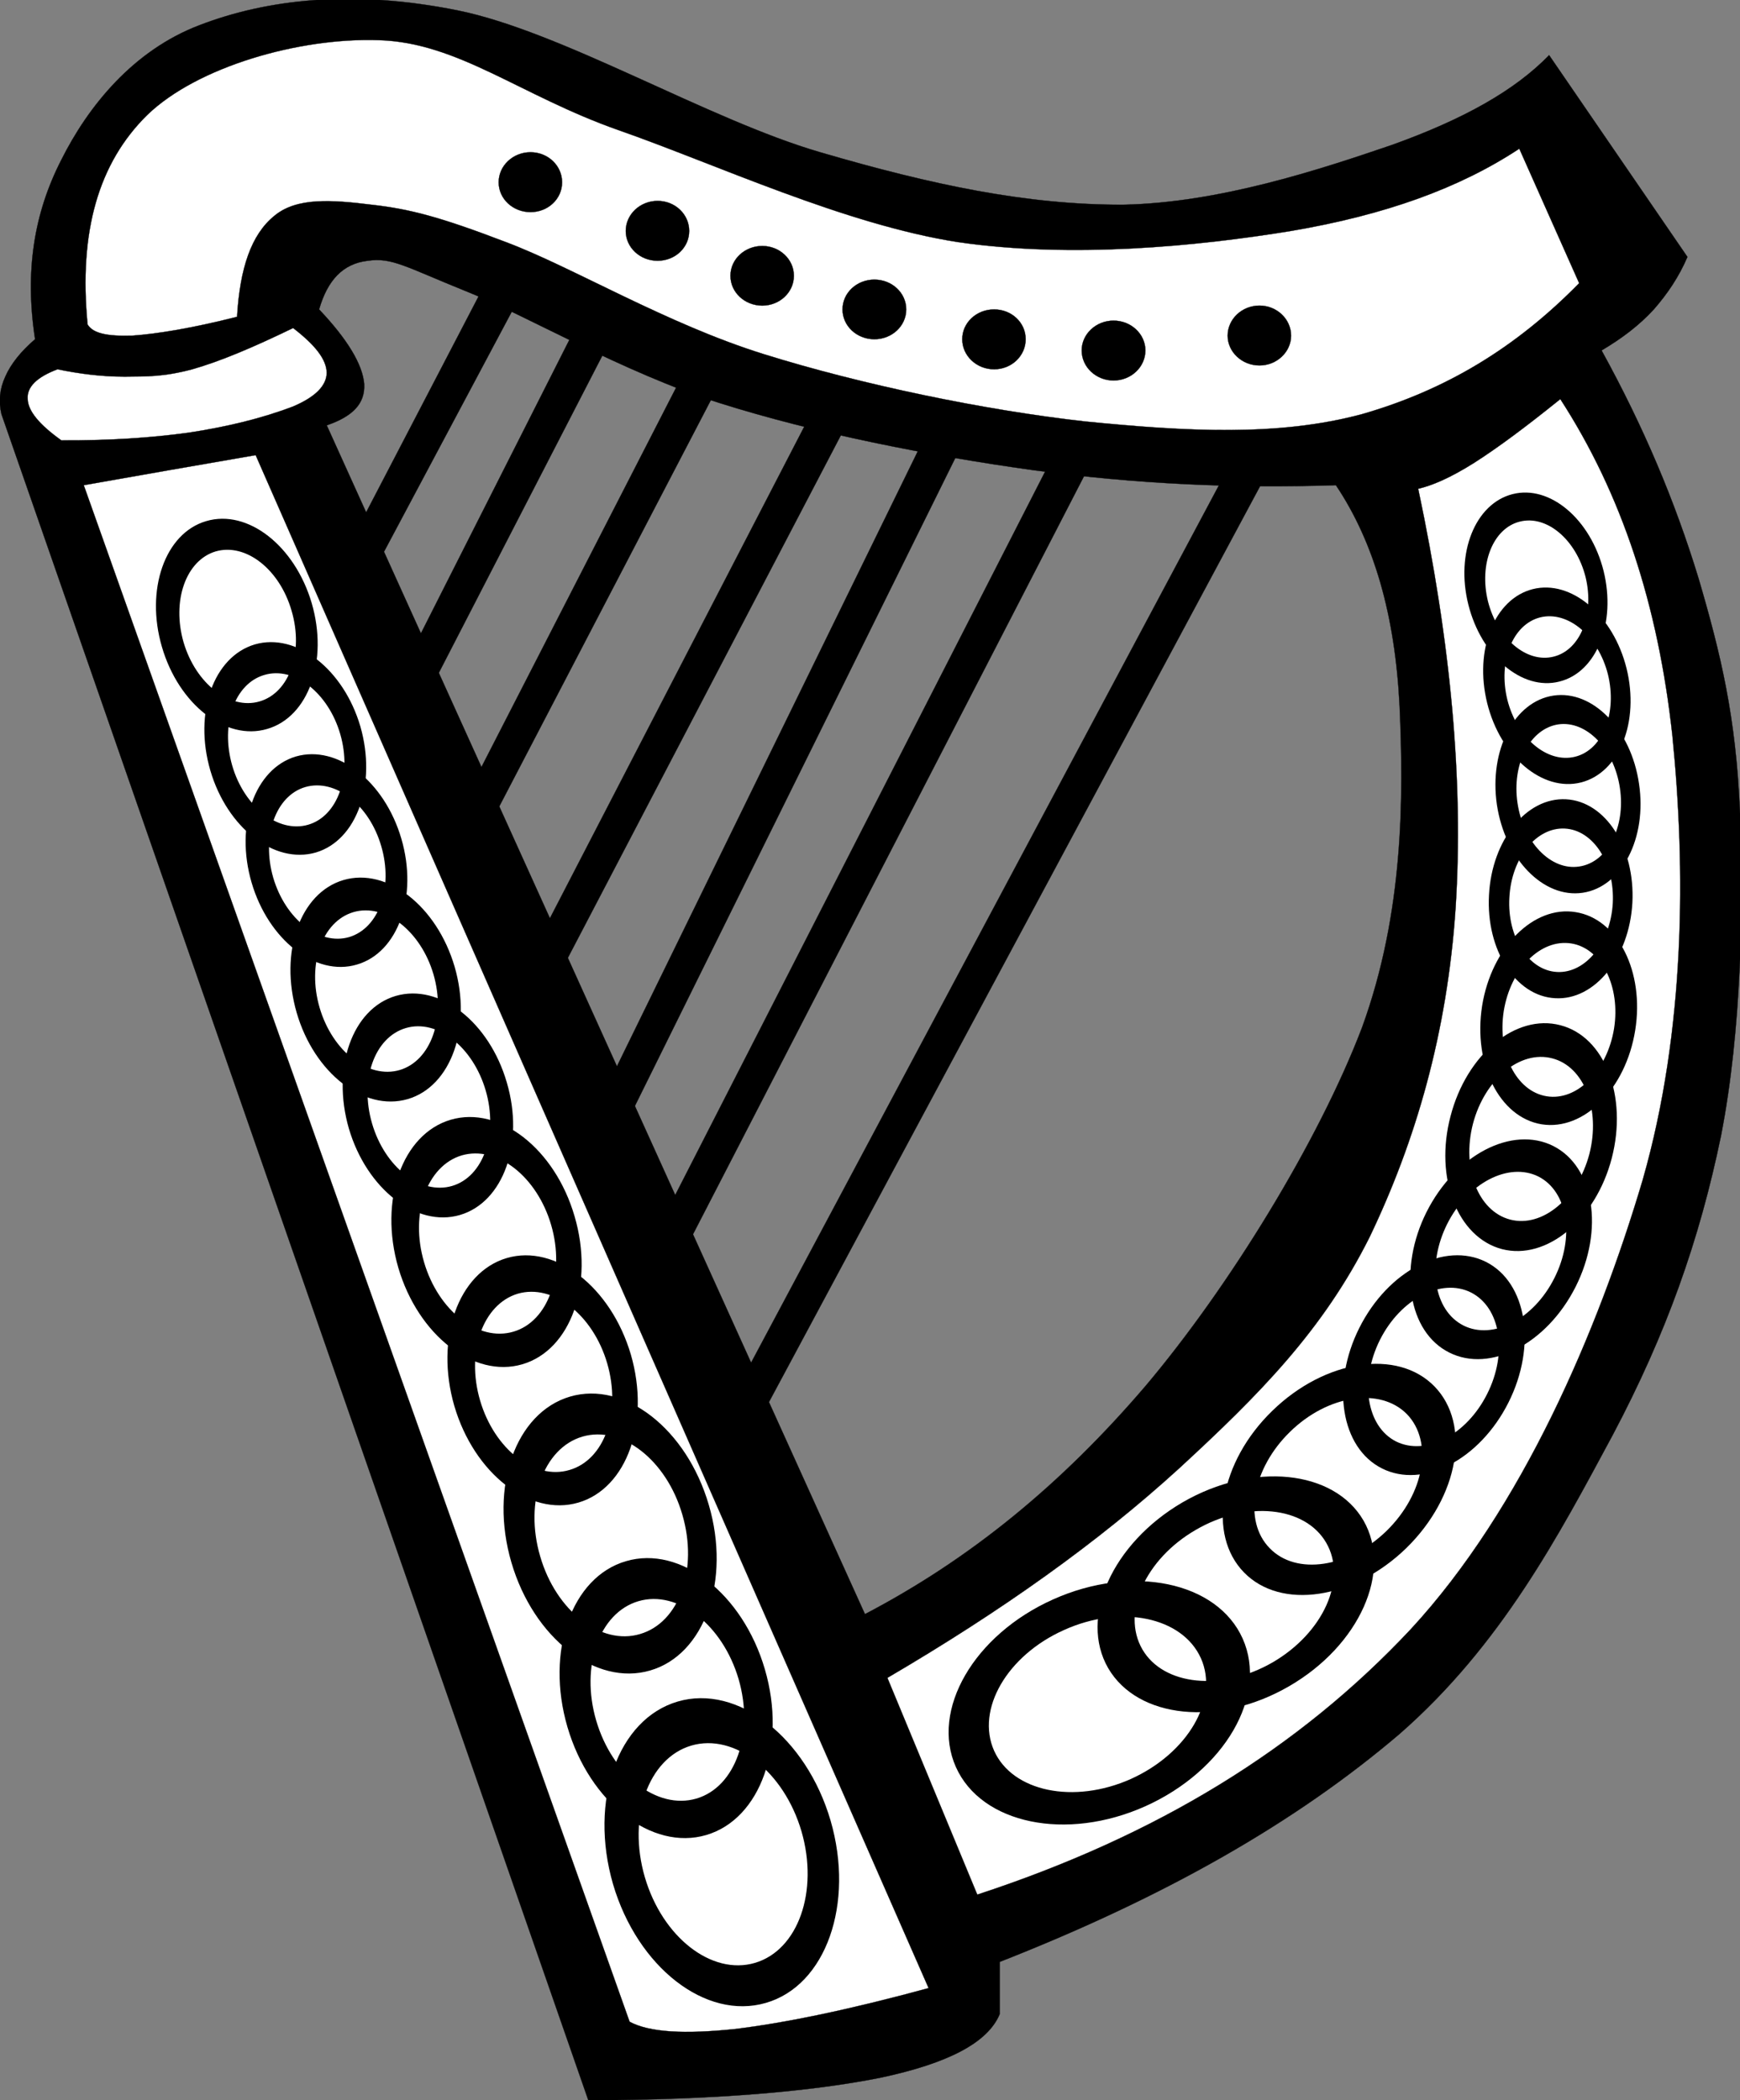 <?xml version="1.0"?><svg width="245.923" height="296.826" xmlns="http://www.w3.org/2000/svg">
 <rect width="100%" height="100%" fill="#808080" stroke="none"/>
 <title>lyre</title>

 <g>
  <title>Layer 1</title>
  <g id="g3384">
   <path fill-rule="evenodd" stroke="#000000" stroke-width="0.036" stroke-miterlimit="10" id="path15" d="m218.943,7.8l19.549,28.512c-1.189,2.771 -2.773,5.148 -4.754,7.416c-2.051,2.232 -4.463,4.068 -7.379,5.796c5.939,10.8 10.367,21.276 13.717,32.256c3.168,10.8 5.256,19.548 5.83,32.76c0.541,13.176 0.254,31.032 -2.662,45.937c-3.061,14.832 -7.74,28.008 -15.301,42.299c-7.633,14.184 -15.732,29.664 -30.133,42.264c-14.65,12.492 -33.119,23.041 -56.52,32.221l0,7.381c-1.656,3.994 -7.199,6.947 -16.919,9c-9.756,1.943 -23.4,3.131 -41.22,3.168l-82.944,-238.286c-0.432,-1.8 -0.252,-3.564 0.54,-5.292c0.792,-1.8 2.196,-3.564 4.212,-5.292c-1.476,-9.648 -0.144,-17.82 3.708,-25.344c3.78,-7.56 10.152,-15.48 19.548,-19.044c9.468,-3.636 21.564,-5.076 36.432,-2.088c14.796,2.988 35.352,15.408 51.264,20.052c15.769,4.608 29.159,7.452 42.804,7.416c13.572,-0.252 27.828,-4.968 38.053,-8.46c10.114,-3.636 17.315,-7.668 22.175,-12.672zm-96.696,220.319l-76.068,-168.011c3.672,-1.26 5.436,-3.06 5.292,-5.832c-0.216,-2.736 -2.34,-6.3 -6.372,-10.548c1.188,-4.14 3.384,-6.48 6.876,-6.876c3.42,-0.504 5.364,0.864 13.752,4.248c8.388,3.312 22.356,11.556 35.928,15.84c13.536,4.284 29.628,7.452 44.388,9.504c14.652,1.98 28.584,2.592 42.768,2.124c5.4,8.064 8.354,18.324 9,31.176c0.576,12.852 0.613,29.196 -5.291,45.432c-6.121,16.092 -18.828,36.756 -30.637,50.725c-11.88,13.894 -24.768,24.443 -39.636,32.218z"/>
   <path fill="#ffffff" fill-rule="evenodd" stroke="#000000" stroke-width="0.036" stroke-miterlimit="10" id="path17" d="m12.375,45.852c0.756,1.26 2.736,1.692 6.336,1.584c3.492,-0.252 8.424,-1.044 14.796,-2.664c0.396,-6.876 2.016,-11.628 5.256,-14.256c3.168,-2.664 8.172,-2.268 13.752,-1.584c5.436,0.612 9.684,1.728 19.008,5.292c9.324,3.492 22.68,11.556 36.468,15.84c13.716,4.284 31.177,7.92 45.433,9.504c14.184,1.404 27.215,2.16 39.096,-1.044c11.771,-3.384 21.672,-9.324 30.672,-18.504l-8.461,-19.008c-8.459,5.58 -18.936,9.36 -32.256,11.628c-13.463,2.196 -31.031,3.888 -47.016,1.584c-16.056,-2.484 -34.344,-11.052 -48.06,-15.84c-13.824,-4.86 -22.644,-12.384 -33.84,-12.708c-11.304,-0.396 -25.74,3.78 -32.76,10.584c-6.876,6.768 -9.684,16.452 -8.424,29.592z"/>
   <path fill="#ffffff" fill-rule="evenodd" stroke="#000000" stroke-width="0.036" stroke-miterlimit="10" id="path19" d="m11.835,68.568l77.148,217.153c2.808,1.512 7.74,1.764 14.796,1.043c7.128,-0.863 16.092,-2.699 27.469,-5.797l-95.113,-216.647c-8.1,1.404 -16.2,2.808 -24.3,4.248z"/>
   <path fill="#ffffff" fill-rule="evenodd" stroke="#000000" stroke-width="0.036" stroke-miterlimit="10" id="path21" d="m200.439,69.072c1.908,-0.432 4.5,-1.512 7.92,-3.672c3.385,-2.16 7.344,-5.112 12.168,-9c8.676,13.392 13.824,29.052 15.84,47.556c1.871,18.612 1.908,41.508 -4.213,62.857c-6.299,21.238 -16.99,46.367 -32.76,63.432c-15.84,16.92 -35.891,29.195 -61.271,37.512l-12.707,-30.637c16.164,-9.467 29.771,-19.152 41.219,-29.592c11.34,-10.439 20.377,-19.547 26.965,-32.76c6.443,-13.463 10.943,-28.692 12.131,-46.512c1.116,-17.82 -0.648,-37.224 -5.292,-59.184z"/>
   <path fill="#ffffff" fill-rule="evenodd" stroke="#000000" stroke-width="0.036" stroke-miterlimit="10" id="path23" d="m8.127,52.188c3.132,0.648 6.3,1.044 9.504,1.044c3.168,-0.036 5.472,0.036 9.54,-1.044c4.032,-1.152 8.604,-3.096 14.256,-5.832c3.132,2.412 4.716,4.428 4.752,6.336c-0.036,1.836 -1.62,3.42 -4.752,4.752c-4.428,1.692 -9.36,2.88 -14.796,3.708c-5.508,0.756 -11.448,1.116 -17.964,1.08c-3.132,-2.232 -4.716,-4.176 -4.752,-5.832c-0.144,-1.692 1.26,-3.096 4.212,-4.212z"/>
   <path fill-rule="evenodd" stroke="#000000" stroke-width="0.036" stroke-miterlimit="10" id="path25" d="m49.347,77.028l20.088,-38.592l4.752,2.124l-22.212,41.724l-2.628,-5.256z"/>
   <path fill-rule="evenodd" stroke="#000000" stroke-width="0.036" stroke-miterlimit="10" id="path27" d="m57.267,93.912l25.38,-50.184l4.752,2.124l-27.504,53.352l-2.628,-5.292z"/>
   <path fill-rule="evenodd" stroke="#000000" stroke-width="0.036" stroke-miterlimit="10" id="path29" d="m66.267,111.875l31.176,-60.768l4.752,2.124l-33.3,63.936l-2.628,-5.292z"/>
   <path fill-rule="evenodd" stroke="#000000" stroke-width="0.036" stroke-miterlimit="10" id="path31" d="m75.231,134.592l40.176,-77.652l4.716,2.124l-42.228,80.82l-2.664,-5.292z"/>
   <path fill-rule="evenodd" stroke="#000000" stroke-width="0.036" stroke-miterlimit="10" id="path33" d="m84.735,155.725l46.513,-95.077l4.752,2.088l-48.601,98.28l-2.664,-5.291z"/>
   <path fill-rule="evenodd" stroke="#000000" stroke-width="0.036" stroke-miterlimit="10" id="path35" d="m92.151,175.309l57.563,-112.573l4.752,2.124l-59.687,115.704l-2.628,-5.255z"/>
   <path fill-rule="evenodd" stroke="#000000" stroke-width="0.036" stroke-miterlimit="10" id="path37" d="m102.699,199.068l71.855,-134.748l4.752,2.124l-73.943,137.88l-2.664,-5.256z"/>
   <path fill="#000000" fill-rule="evenodd" id="path39" d="m135.099,249.721c3.6,8.063 15.623,10.547 26.783,5.543c11.197,-5.039 17.352,-15.623 13.752,-23.688c-3.6,-8.065 -15.623,-10.549 -26.783,-5.545c-11.197,5.004 -17.351,15.625 -13.752,23.69zm5.401,-2.305c2.592,5.795 11.268,7.596 19.332,3.996c8.063,-3.637 12.49,-11.268 9.898,-17.064c-2.627,-5.832 -11.268,-7.633 -19.332,-3.996c-8.063,3.599 -12.492,11.232 -9.898,17.064z"/>
   <path fill="#000000" fill-rule="evenodd" id="path41" d="m156.626,235.752c4.176,7.164 15.625,8.316 25.561,2.557c9.973,-5.762 14.652,-16.273 10.512,-23.438c-4.176,-7.164 -15.623,-8.314 -25.561,-2.555c-9.935,5.795 -14.652,16.272 -10.512,23.436zm4.825,-2.664c2.988,5.148 11.268,5.977 18.432,1.836c7.164,-4.176 10.549,-11.736 7.561,-16.885c-2.988,-5.184 -11.268,-6.012 -18.432,-1.836c-7.165,4.141 -10.55,11.701 -7.561,16.885z"/>
   <path fill="#000000" fill-rule="evenodd" id="path43" d="m175.814,222.215c5.221,5.365 15.48,3.816 22.934,-3.42c7.451,-7.271 9.215,-17.496 3.996,-22.859c-5.221,-5.363 -15.48,-3.816 -22.934,3.457c-7.451,7.234 -9.215,17.459 -3.996,22.822zm3.637,-3.42c3.744,3.889 11.16,2.773 16.523,-2.447c5.365,-5.256 6.625,-12.6 2.881,-16.488c-3.779,-3.852 -11.195,-2.736 -16.523,2.484c-5.366,5.22 -6.661,12.599 -2.881,16.451z"/>
   <path fill="#000000" fill-rule="evenodd" id="path45" d="m195.328,207.527c5.795,2.916 13.787,-1.223 17.855,-9.287c4.068,-8.064 2.627,-16.992 -3.168,-19.908c-5.832,-2.916 -13.824,1.225 -17.893,9.324c-4.031,8.028 -2.626,16.955 3.206,19.871zm1.978,-3.816c4.213,2.088 9.973,-0.898 12.889,-6.73c2.916,-5.797 1.908,-12.205 -2.305,-14.328c-4.176,-2.088 -9.936,0.898 -12.852,6.695c-2.915,5.832 -1.908,12.24 2.268,14.363z"/>
   <path fill="#000000" fill-rule="evenodd" id="path47" d="m204.832,191.148c5.795,2.916 13.787,-1.225 17.855,-9.289c4.068,-8.064 2.627,-16.992 -3.168,-19.908c-5.832,-2.916 -13.824,1.26 -17.893,9.324c-4.031,8.03 -2.626,16.957 3.206,19.873zm2.015,-3.816c4.176,2.088 9.936,-0.9 12.852,-6.732c2.916,-5.795 1.908,-12.203 -2.268,-14.328c-4.213,-2.088 -9.973,0.9 -12.889,6.695c-2.916,5.832 -1.908,12.24 2.305,14.365z"/>
   <path fill="#000000" fill-rule="evenodd" id="path49" d="m212.283,176.531c6.301,1.621 13.248,-4.139 15.516,-12.852c2.268,-8.748 -0.971,-17.172 -7.271,-18.792c-6.301,-1.656 -13.248,4.104 -15.516,12.853c-2.305,8.711 0.97,17.135 7.271,18.791zm1.152,-4.176c4.535,1.188 9.539,-2.988 11.195,-9.252c1.621,-6.299 -0.719,-12.383 -5.256,-13.535c-4.535,-1.188 -9.539,2.951 -11.195,9.252c-1.621,6.299 0.719,12.348 5.256,13.535z"/>
   <path fill="#000000" fill-rule="evenodd" id="path51" d="m217.898,158.893c5.977,0.936 11.881,-5.004 13.213,-13.285c1.332,-8.28 -2.447,-15.768 -8.424,-16.704c-5.939,-0.972 -11.881,4.968 -13.213,13.248c-1.295,8.28 2.449,15.768 8.424,16.741zm0.721,-3.961c4.283,0.684 8.531,-3.6 9.504,-9.576c0.936,-5.94 -1.764,-11.34 -6.047,-12.024c-4.32,-0.684 -8.568,3.564 -9.541,9.54c-0.936,5.976 1.763,11.376 6.084,12.06z"/>
   <path fill="#000000" fill-rule="evenodd" id="path53" d="m219.806,141.072c5.58,0.324 10.477,-5.724 10.908,-13.5c0.396,-7.776 -3.779,-14.328 -9.396,-14.616c-5.58,-0.288 -10.475,5.76 -10.871,13.536c-0.432,7.74 3.744,14.292 9.359,14.58zm0.252,-3.708c4.033,0.216 7.561,-4.14 7.885,-9.72c0.287,-5.616 -2.736,-10.332 -6.768,-10.548c-4.033,-0.216 -7.561,4.14 -7.848,9.756c-0.324,5.58 2.7,10.296 6.731,10.512z"/>
   <path fill="#000000" fill-rule="evenodd" id="path55" d="m223.695,126.168c5.543,-0.828 9.107,-7.74 7.955,-15.408c-1.115,-7.704 -6.551,-13.284 -12.096,-12.456c-5.543,0.828 -9.107,7.704 -7.992,15.408c1.152,7.704 6.588,13.284 12.133,12.456zm-0.504,-3.708c3.996,-0.576 6.588,-5.544 5.76,-11.088c-0.828,-5.544 -4.717,-9.576 -8.713,-9c-3.994,0.612 -6.588,5.58 -5.76,11.124c0.828,5.544 4.717,9.576 8.713,8.964z"/>
   <path fill="#000000" fill-rule="evenodd" id="path57" d="m223.443,110.58c5.436,-1.368 8.316,-8.568 6.443,-16.128c-1.871,-7.524 -7.811,-12.564 -13.248,-11.196c-5.436,1.368 -8.316,8.568 -6.443,16.128c1.871,7.524 7.812,12.564 13.248,11.196zm-0.828,-3.636c3.924,-0.972 5.977,-6.192 4.645,-11.628c-1.369,-5.436 -5.652,-9.036 -9.576,-8.064c-3.889,0.972 -5.977,6.192 -4.645,11.628c1.367,5.436 5.652,9.036 9.576,8.064z"/>
   <path fill="#000000" fill-rule="evenodd" id="path59" d="m220.382,96.324c5.293,-1.296 8.064,-8.316 6.264,-15.624c-1.836,-7.344 -7.596,-12.204 -12.852,-10.872c-5.291,1.332 -8.1,8.316 -6.264,15.624c1.836,7.308 7.596,12.204 12.852,10.872zm-0.791,-3.528c3.779,-0.936 5.795,-5.976 4.5,-11.268c-1.332,-5.256 -5.473,-8.784 -9.289,-7.812c-3.779,0.936 -5.795,5.976 -4.5,11.268c1.332,5.256 5.473,8.784 9.289,7.812z"/>
   <path fill="#000000" fill-rule="evenodd" id="path61" d="m108.243,283.057c8.496,-2.449 12.564,-14.006 9.144,-25.777c-3.456,-11.771 -13.14,-19.295 -21.6,-16.813c-8.496,2.484 -12.564,14.006 -9.144,25.813c3.456,11.736 13.104,19.259 21.6,16.777zm-1.548,-5.653c6.12,-1.801 9.036,-10.117 6.588,-18.576c-2.484,-8.496 -9.468,-13.932 -15.588,-12.133c-6.084,1.801 -9.036,10.117 -6.552,18.613c2.484,8.46 9.432,13.895 15.552,12.096z"/>
   <path fill="#000000" fill-rule="evenodd" id="path63" d="m99.819,259.332c7.704,-2.268 11.412,-12.744 8.28,-23.436c-3.132,-10.693 -11.916,-17.533 -19.62,-15.266c-7.704,2.232 -11.412,12.744 -8.28,23.438c3.132,10.692 11.916,17.532 19.62,15.264zm-1.404,-5.148c5.544,-1.619 8.208,-9.18 5.976,-16.885c-2.268,-7.703 -8.604,-12.635 -14.148,-11.016c-5.544,1.621 -8.244,9.18 -5.976,16.885c2.268,7.703 8.568,12.637 14.148,11.016z"/>
   <path fill="#000000" fill-rule="evenodd" id="path65" d="m91.899,236.076c7.704,-2.232 11.412,-12.744 8.28,-23.4c-3.132,-10.729 -11.916,-17.568 -19.62,-15.301c-7.704,2.27 -11.412,12.744 -8.28,23.438c3.132,10.691 11.916,17.531 19.62,15.263zm-1.44,-5.148c5.58,-1.619 8.244,-9.18 5.976,-16.885c-2.232,-7.703 -8.568,-12.635 -14.112,-11.016c-5.544,1.621 -8.244,9.217 -5.976,16.92c2.232,7.705 8.568,12.637 14.112,10.981z"/>
   <path fill="#000000" fill-rule="evenodd" id="path67" d="m81.747,212.352c6.876,-2.016 10.188,-11.375 7.416,-20.916c-2.808,-9.539 -10.656,-15.66 -17.532,-13.645c-6.876,2.018 -10.188,11.377 -7.416,20.916c2.808,9.541 10.656,15.66 17.532,13.645zm-1.26,-4.608c4.968,-1.439 7.344,-8.172 5.328,-15.084c-2.016,-6.877 -7.668,-11.268 -12.636,-9.828c-4.932,1.477 -7.344,8.207 -5.328,15.084c2.016,6.875 7.668,11.305 12.636,9.828z"/>
   <path fill="#000000" fill-rule="evenodd" id="path69" d="m73.827,192.805c6.876,-2.018 10.188,-11.377 7.38,-20.916c-2.772,-9.541 -10.62,-15.66 -17.496,-13.645c-6.876,2.015 -10.188,11.375 -7.416,20.916c2.808,9.539 10.656,15.66 17.532,13.645zm-1.26,-4.61c4.932,-1.439 7.344,-8.207 5.328,-15.084c-2.016,-6.875 -7.668,-11.268 -12.636,-9.828c-4.932,1.477 -7.344,8.209 -5.328,15.084c2.016,6.877 7.668,11.305 12.636,9.828z"/>
   <path fill="#000000" fill-rule="evenodd" id="path71" d="m65.007,171.707c6.156,-1.799 9.144,-10.188 6.624,-18.719c-2.484,-8.568 -9.504,-14.041 -15.696,-12.241c-6.156,1.8 -9.108,10.188 -6.624,18.756c2.52,8.532 9.54,14.005 15.696,12.204zm-1.116,-4.103c4.428,-1.295 6.552,-7.344 4.752,-13.5c-1.8,-6.156 -6.84,-10.116 -11.268,-8.82c-4.464,1.296 -6.588,7.343 -4.788,13.5c1.8,6.155 6.84,10.116 11.304,8.82z"/>
   <path fill="#000000" fill-rule="evenodd" id="path73" d="m57.627,155.328c6.156,-1.801 9.108,-10.188 6.624,-18.72c-2.52,-8.568 -9.54,-14.04 -15.696,-12.24c-6.156,1.8 -9.108,10.188 -6.624,18.756c2.484,8.532 9.504,14.003 15.696,12.204zm-1.152,-4.103c4.428,-1.297 6.588,-7.345 4.788,-13.537c-1.8,-6.12 -6.876,-10.08 -11.304,-8.784c-4.428,1.296 -6.588,7.344 -4.788,13.5c1.8,6.156 6.876,10.116 11.304,8.821z"/>
   <path fill="#000000" fill-rule="evenodd" id="path75" d="m50.427,136.32c5.868,-1.692 8.676,-9.684 6.3,-17.784c-2.376,-8.136 -9.036,-13.32 -14.904,-11.628c-5.832,1.728 -8.64,9.684 -6.264,17.82c2.376,8.1 9.036,13.32 14.868,11.592zm-1.08,-3.888c4.212,-1.26 6.264,-6.984 4.536,-12.852c-1.692,-5.832 -6.48,-9.576 -10.728,-8.352c-4.212,1.224 -6.228,6.984 -4.536,12.816c1.728,5.868 6.516,9.612 10.728,8.388z"/>
   <path fill="#000000" fill-rule="evenodd" id="path77" d="m44.631,120.48c5.832,-1.728 8.64,-9.684 6.3,-17.82c-2.376,-8.1 -9.036,-13.284 -14.904,-11.592c-5.868,1.728 -8.676,9.684 -6.3,17.82c2.376,8.1 9.036,13.284 14.904,11.592zm-1.08,-3.924c4.212,-1.224 6.228,-6.984 4.536,-12.816c-1.692,-5.832 -6.516,-9.612 -10.728,-8.352c-4.212,1.224 -6.228,6.948 -4.536,12.816c1.692,5.832 6.516,9.576 10.728,8.352z"/>
   <path fill="#000000" fill-rule="evenodd" id="path79" d="m37.755,103.02c5.868,-1.692 8.676,-9.648 6.3,-17.784c-2.376,-8.1 -9.036,-13.32 -14.904,-11.592c-5.832,1.692 -8.64,9.684 -6.264,17.784c2.376,8.136 9.036,13.32 14.868,11.592zm-1.08,-3.888c4.248,-1.224 6.264,-6.984 4.536,-12.816c-1.692,-5.868 -6.48,-9.612 -10.728,-8.388c-4.212,1.26 -6.228,6.984 -4.536,12.852c1.728,5.832 6.516,9.576 10.728,8.352z"/>
   <path fill-rule="evenodd" stroke="#000000" stroke-width="0.036" stroke-miterlimit="10" id="path81" d="m70.479,25.764c0,2.34 2.016,4.212 4.5,4.212c2.484,0 4.464,-1.872 4.464,-4.212c0,-2.34 -1.98,-4.248 -4.464,-4.248c-2.484,0 -4.5,1.908 -4.5,4.248z"/>
   <path fill-rule="evenodd" stroke="#000000" stroke-width="0.036" stroke-miterlimit="10" id="path83" d="m88.443,32.64c0,2.34 2.016,4.212 4.5,4.212c2.484,0 4.464,-1.872 4.464,-4.212c0,-2.34 -1.98,-4.248 -4.464,-4.248c-2.484,0 -4.5,1.908 -4.5,4.248z"/>
   <path fill-rule="evenodd" stroke="#000000" stroke-width="0.036" stroke-miterlimit="10" id="path85" d="m103.239,38.976c0,2.34 2.016,4.212 4.5,4.212c2.448,0 4.464,-1.872 4.464,-4.212c0,-2.34 -2.016,-4.212 -4.464,-4.212c-2.484,0 -4.5,1.872 -4.5,4.212z"/>
   <path fill-rule="evenodd" stroke="#000000" stroke-width="0.036" stroke-miterlimit="10" id="path87" d="m119.079,43.728c0,2.34 2.016,4.212 4.5,4.212c2.483,0 4.501,-1.872 4.501,-4.212c0,-2.34 -2.018,-4.212 -4.501,-4.212c-2.484,0 -4.5,1.872 -4.5,4.212z"/>
   <path fill-rule="evenodd" stroke="#000000" stroke-width="0.036" stroke-miterlimit="10" id="path89" d="m136,47.94c0,2.34 2.016,4.248 4.5,4.248c2.482,0 4.463,-1.908 4.463,-4.248c0,-2.34 -1.98,-4.212 -4.463,-4.212c-2.485,0 -4.5,1.872 -4.5,4.212z"/>
   <path fill-rule="evenodd" stroke="#000000" stroke-width="0.036" stroke-miterlimit="10" id="path91" d="m152.882,49.524c0,2.34 2.016,4.248 4.5,4.248c2.484,0 4.5,-1.908 4.5,-4.248c0,-2.304 -2.016,-4.212 -4.5,-4.212c-2.484,0 -4.5,1.908 -4.5,4.212z"/>
   <path fill-rule="evenodd" stroke="#000000" stroke-width="0.036" stroke-miterlimit="10" id="path93" d="m173.511,47.436c0,2.304 2.016,4.212 4.5,4.212c2.447,0 4.463,-1.908 4.463,-4.212c0,-2.34 -2.016,-4.248 -4.463,-4.248c-2.484,0 -4.5,1.908 -4.5,4.248z"/>
  </g>
 </g>
</svg>